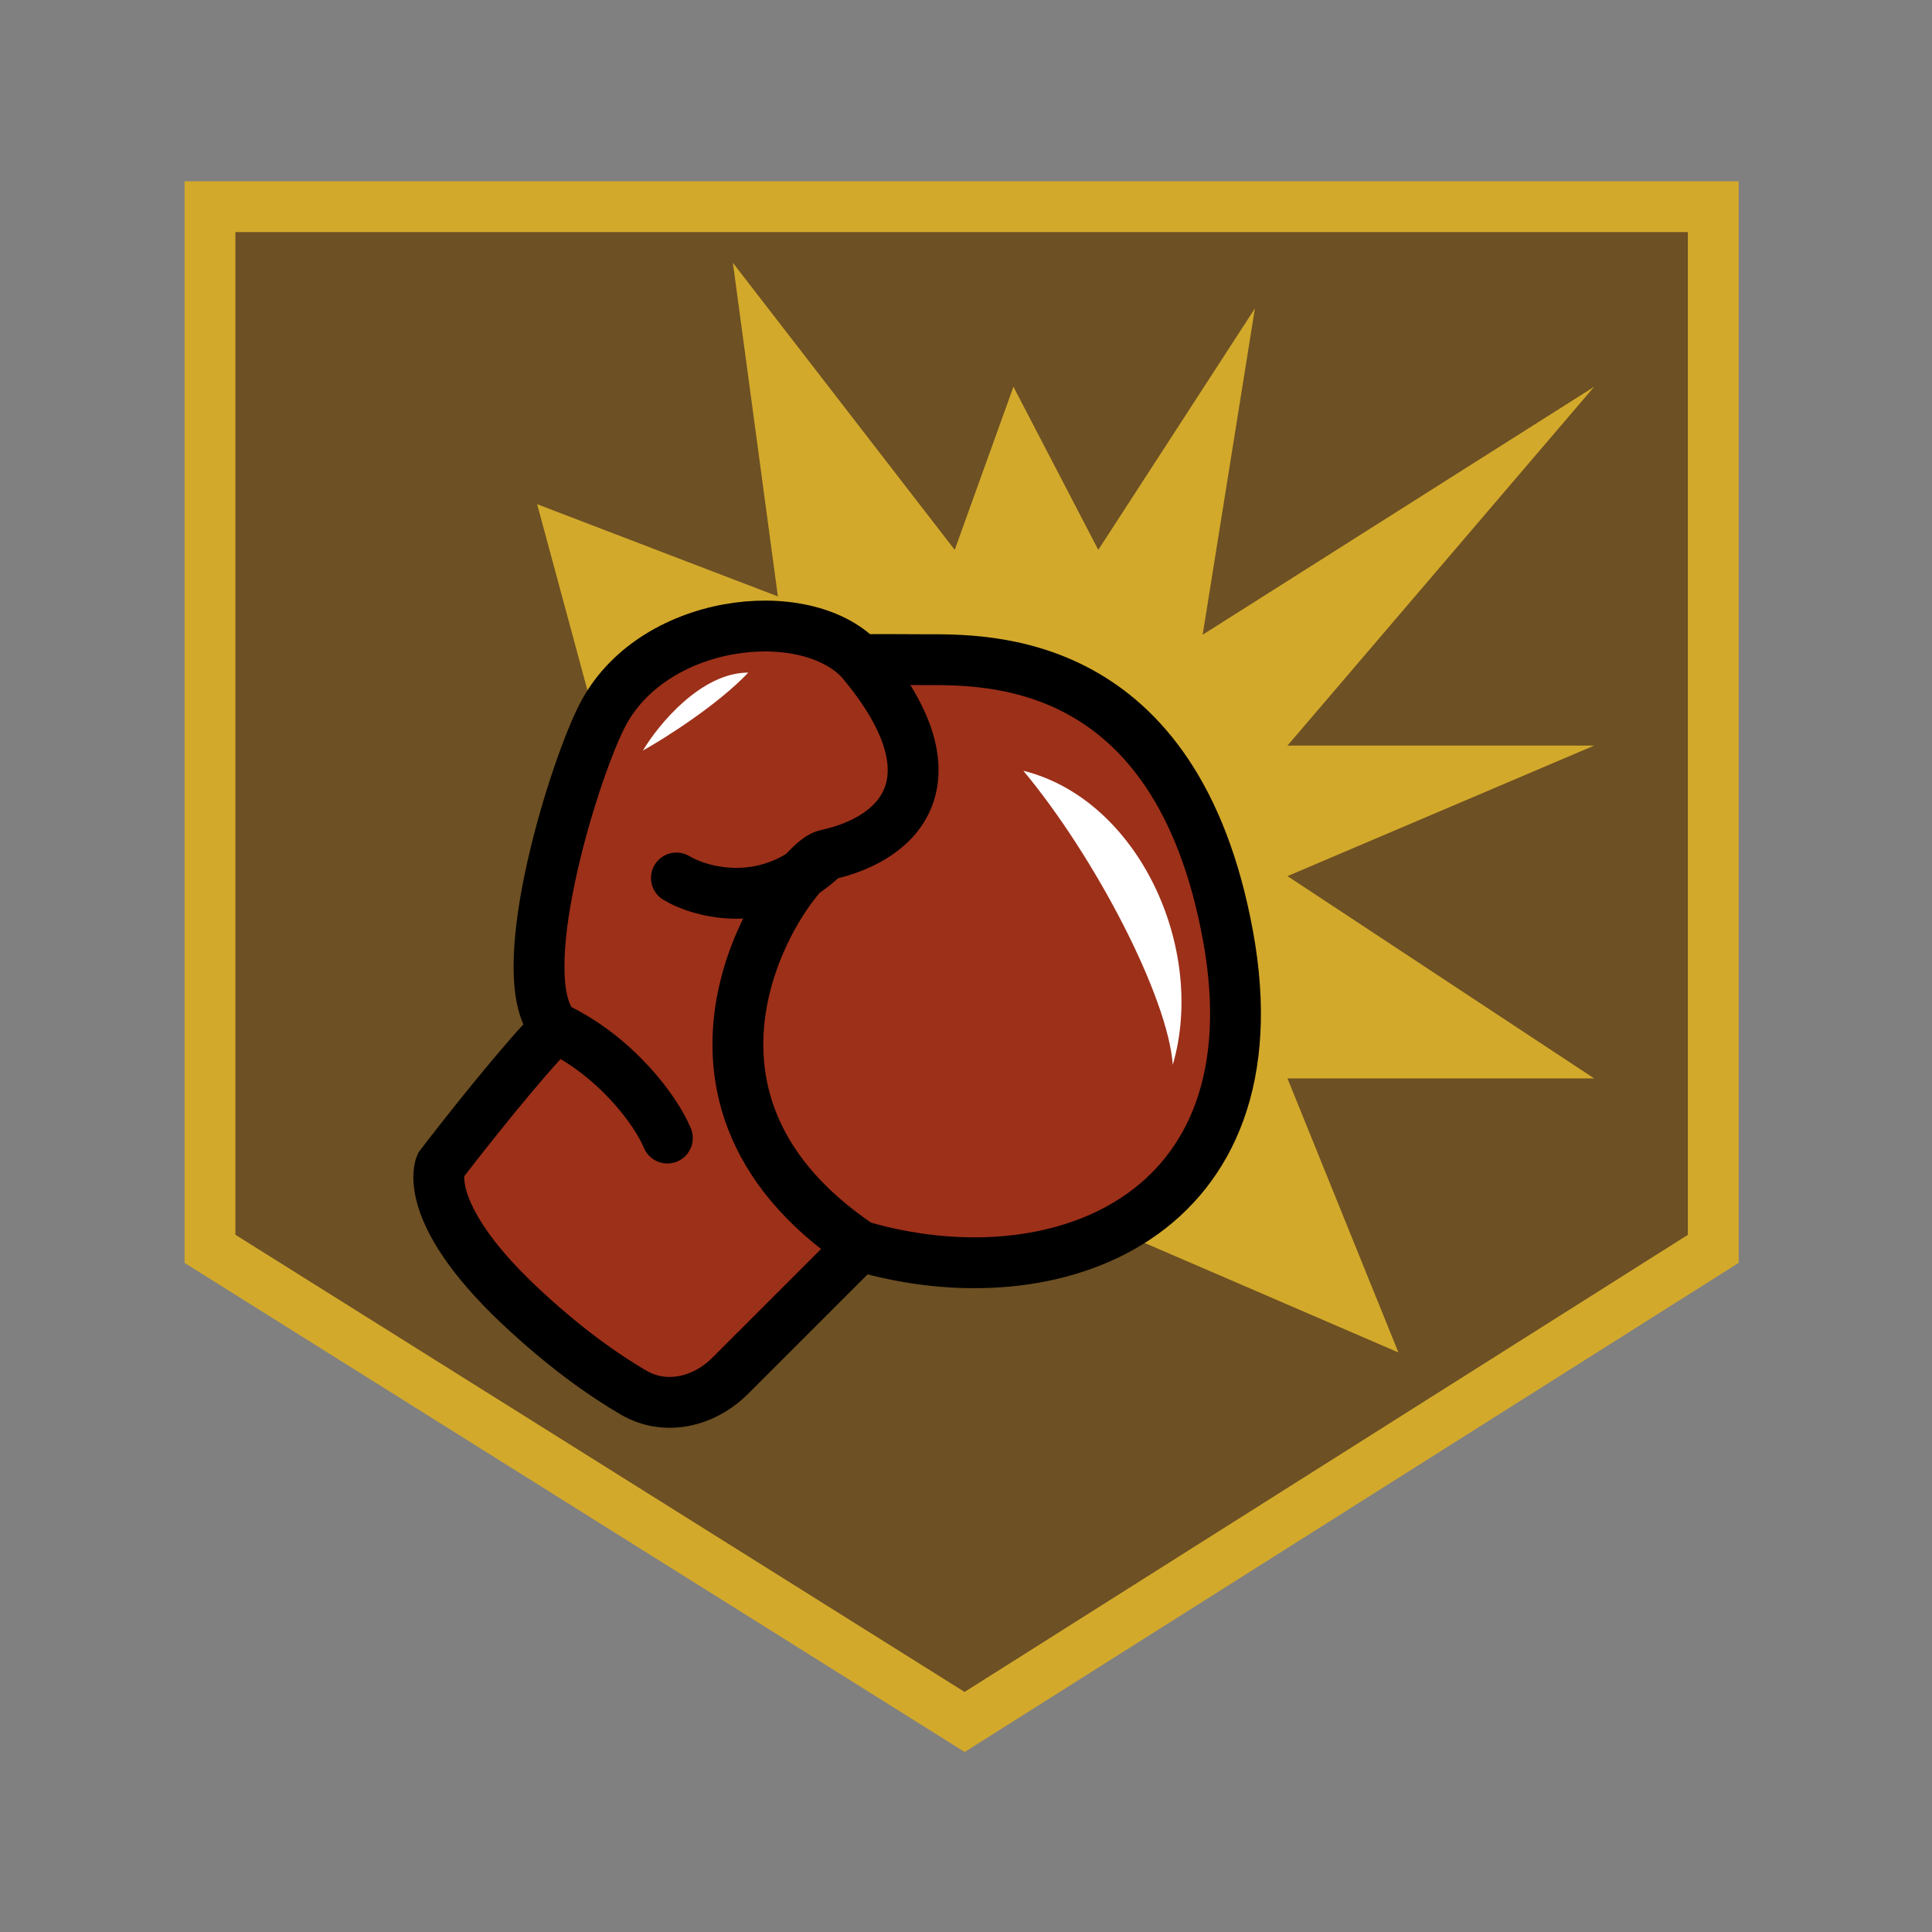 <svg width="38" height="38" viewBox="0 0 38 38" fill="none" xmlns="http://www.w3.org/2000/svg">
<rect x="0" y="0" width="38" height="38" fill="#808080" stroke="none"/>
<path d="M4.13 24.563V4.065H33.698V24.563L18.973 33.869L4.13 24.563Z" fill="#6D5023" stroke="#D3A92B"/>
<path d="M10.565 9.917L11.848 14.665L20.96 23.777L27.505 26.601L25.323 21.211H31.355L25.323 17.232L31.355 14.665H25.323L31.355 7.607L23.655 12.484L24.682 6.067L21.602 10.815L19.933 7.607L18.778 10.815L14.415 5.169L15.3 11.731L10.565 9.917Z" fill="#D3A92B"/>
<path d="M16.917 24.506L14.364 27.058C13.847 27.575 13.088 27.758 12.457 27.388C11.878 27.05 11.099 26.507 10.201 25.659C8.266 23.827 8.664 22.923 8.664 22.923C9.154 22.282 10.292 20.843 10.925 20.21C10.021 19.305 11.239 15.289 11.83 14.105C12.797 12.166 15.811 11.82 16.917 12.974C17.443 12.969 17.885 12.975 18.16 12.975C19.404 12.975 23.135 12.862 24.152 18.401C25.17 23.94 20.761 25.636 16.917 24.506Z" fill="#9D3019"/>
<path d="M16.917 24.506L14.364 27.058C13.847 27.575 13.088 27.758 12.457 27.388C11.878 27.05 11.099 26.507 10.201 25.659C8.266 23.827 8.664 22.923 8.664 22.923C9.154 22.282 10.292 20.843 10.925 20.21M16.917 24.506C20.761 25.636 25.17 23.94 24.152 18.401C23.135 12.862 19.404 12.975 18.16 12.975C17.885 12.975 17.443 12.969 16.917 12.974M16.917 24.506C12.318 21.419 15.62 16.951 16.239 16.818M10.925 20.21C10.021 19.305 11.239 15.289 11.83 14.105C12.797 12.166 15.811 11.82 16.917 12.974M10.925 20.21C12.101 20.768 12.895 21.827 13.126 22.384M16.917 12.974C18.839 15.236 17.802 16.484 16.239 16.818M16.239 16.818C15.127 17.914 13.819 17.575 13.304 17.269" stroke="black" stroke-linecap="round"/>
<path d="M20.128 15.16C21.55 16.867 22.973 19.617 23.067 20.944C23.731 18.668 22.404 15.729 20.128 15.16Z" fill="white"/>
<path d="M12.645 14.763C12.949 14.252 13.789 13.229 14.718 13.229C14.121 13.86 13.088 14.514 12.645 14.763Z" fill="white"/>
</svg>
